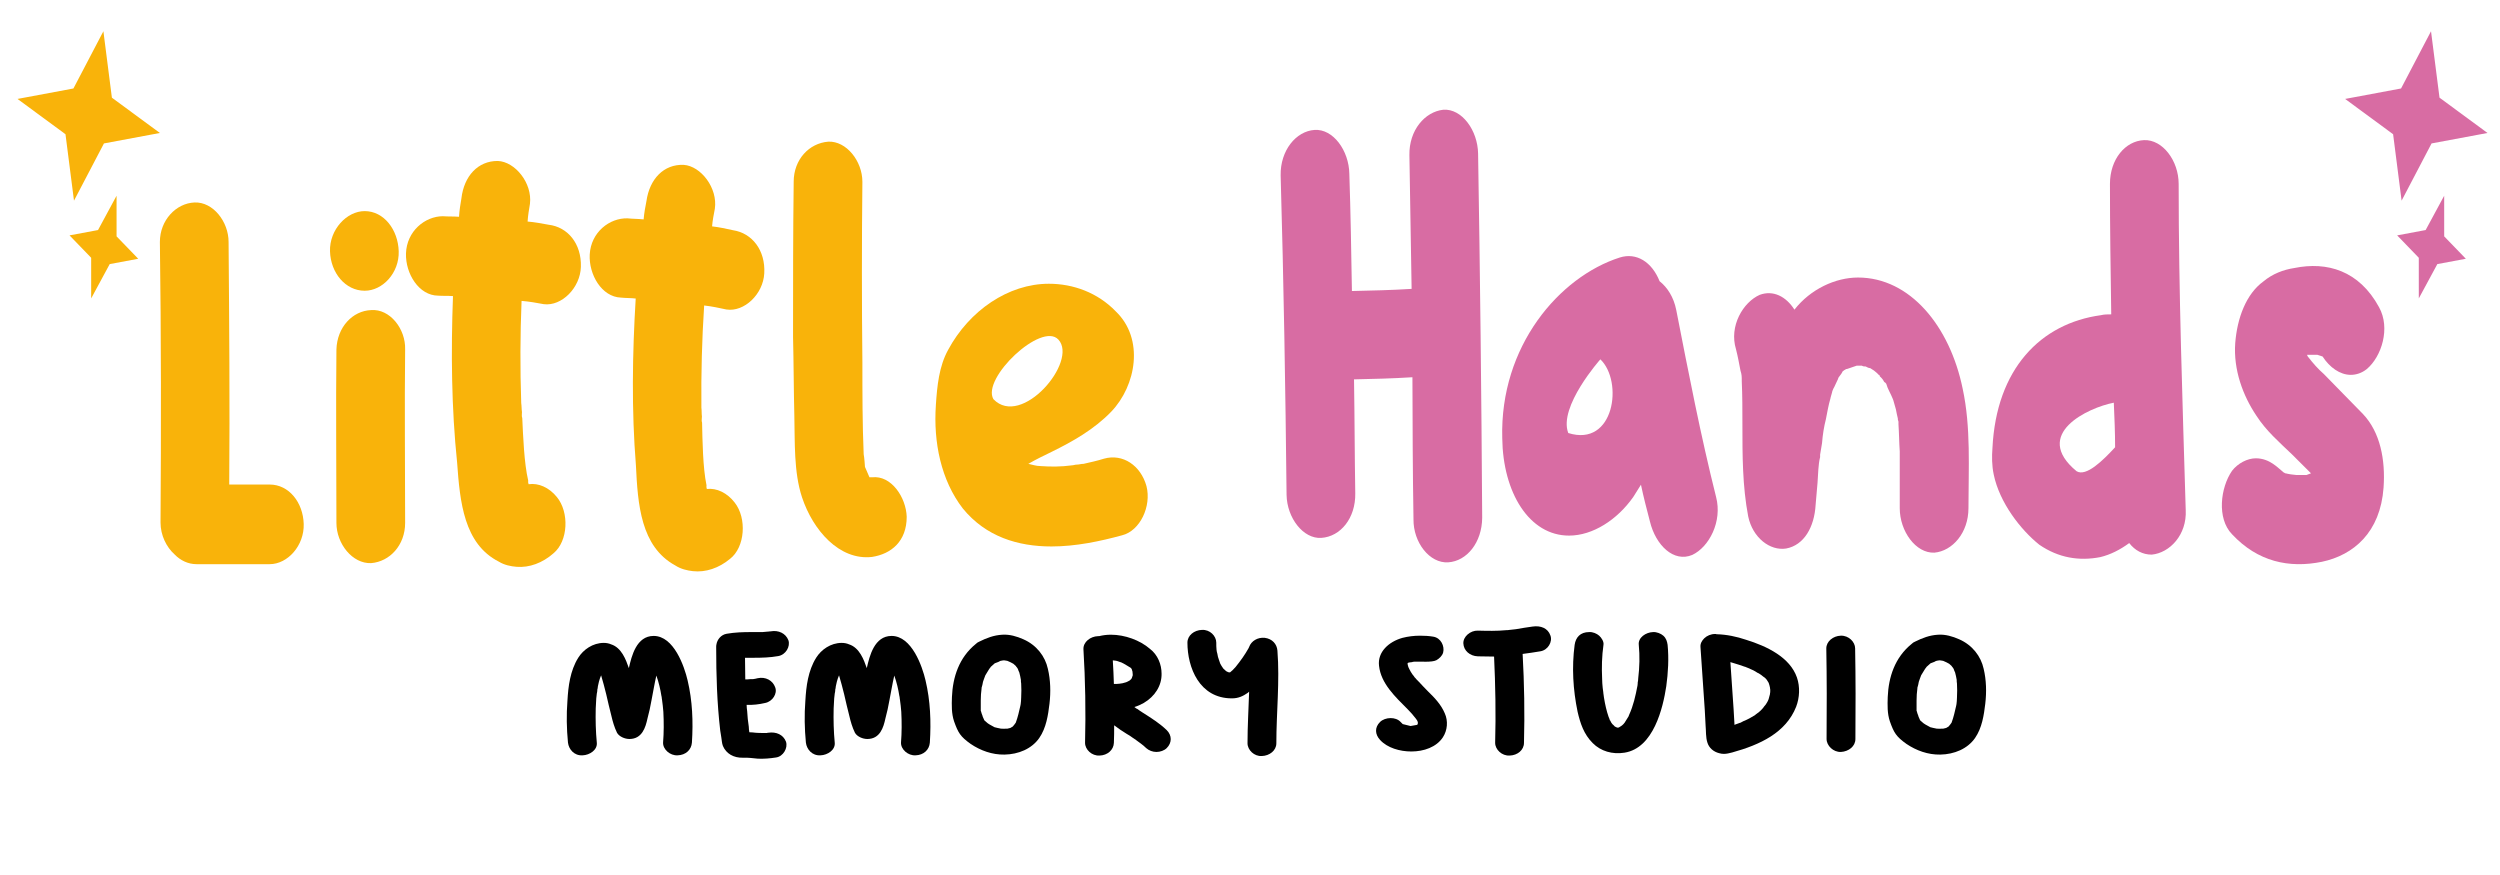 <svg viewBox="0 0 4000 1400" version="1.1" xmlns="http://www.w3.org/2000/svg" id="Layer_1">
  
  <defs>
    <style>
      .st0 {
        fill: #f9b30a;
      }

      .st1 {
        fill: #d86ca3;
      }
    </style>
  </defs>
  <path d="M311.28,323.96c29.8-1.19,54.45,30.96,54.45,63.11,1.03,129.79,2.05,258.39,1.03,388.18h64.73c30.82,0,53.43,28.58,54.45,63.11,1.03,34.53-25.69,64.3-54.45,64.3h-117.12c-13.36,0-25.69-5.95-34.93-15.48-13.36-11.91-22.6-30.96-22.6-51.2,1.02-148.85,1.02-298.88-1.03-448.91,0-34.53,25.69-61.92,55.48-63.11Z" class="st0"></path>
  <path d="M583.49,337.77c30.82,0,53.42,29.77,54.45,64.3,1.03,34.53-25.69,63.11-54.45,63.11-30.82,0-54.45-28.58-55.48-63.11-1.03-34.53,26.71-64.3,55.48-64.3ZM538.28,559.26c1.03-35.73,25.69-61.92,55.48-63.11,29.8-2.38,55.48,29.77,54.45,63.11-1.03,92.88,0,185.75,0,277.44,0,35.73-24.66,61.92-54.45,64.3-29.8,1.19-55.48-30.96-55.48-64.3,0-91.69-1.02-184.57,0-277.44Z" class="st0"></path>
  <path d="M708.74,345.96c8.2.66,16.47.14,25.7.88.64-10.69,2.23-20.11,3.83-29.53,4.19-35.47,26.26-59.95,58.17-59.77,27.74,1.05,55.54,35.51,51.49,68.61-1.6,9.42-3.19,18.84-3.76,28.34,11.28.91,22.48,3.01,33.68,5.1,30.68,3.67,52.76,30.52,51.57,67.42-.97,33.34-30.56,63.19-59.19,59.69-11.2-2.1-23.43-4.28-35.72-5.27-2.25,54.73-2.39,108.43-.55,163.48.74,4.83.46,9.59,1.2,14.42l-.14,2.37c-.14,2.38-.29,4.76.6,7.21,1.37,28.76,2.9,71.85,9.46,99.83-.14,2.38-.21,3.57.67,6.02,15.59-2.32,32.66,5.02,45.12,20.35,20.17,24.3,18.42,70.71-5.42,90.27-17.4,15.31-38.46,23.16-58.96,21.51-9.23-.74-19.41-2.76-28.35-8.25-55.97-28.39-62.23-95.73-66.72-158.16-9.14-87.87-9.94-177.46-6.65-266.72-8.2-.66-16.47-.13-23.64-.71-30.89-.11-52.47-35.27-51.57-67.42,1.12-35.72,30.36-59.62,59.2-59.69Z" class="st0"></path>
  <path d="M1004.14,349.35c8.18.92,16.46.66,25.66,1.7.89-10.67,2.71-20.03,4.53-29.4,5.03-35.33,27.66-59.09,59.56-57.89,27.71,1.93,54.68,37.27,49.86,70.22-1.82,9.37-3.64,18.73-4.43,28.21,11.25,1.27,22.4,3.72,33.55,6.17,30.58,4.64,52.01,32.18,49.95,69.04-1.76,33.3-32.06,62.19-60.59,57.78-11.15-2.45-23.32-5.02-35.59-6.41-3.55,54.64-4.95,108.32-4.42,163.41.63,4.86.23,9.6.85,14.45q-.1,1.19-.2,2.37c-.2,2.37-.4,4.75.43,7.23.68,28.79,1.19,71.92,7.09,100.1-.2,2.37-.3,3.56.53,6.04,15.64-1.83,32.52,6.06,44.62,21.78,19.58,24.94,16.73,71.27-7.56,90.07-17.75,14.75-39,21.93-59.45,19.62-9.2-1.04-19.33-3.38-28.14-9.15-55.27-30.16-59.93-97.68-62.94-160.23-7.06-88.13-5.74-177.71-.33-266.83-8.17-.92-16.46-.66-23.62-1.46-30.87-1.09-51.61-36.92-49.95-69.04,1.96-35.67,31.76-58.63,60.59-57.78Z" class="st0"></path>
  <path d="M1269.89,290.95c0-35.73,24.66-61.92,55.49-64.3,28.76-1.19,54.45,30.96,54.45,64.3-1.03,96.45-1.03,192.9,0,289.35,0,48.82,0,97.64,2.06,146.47,1.02,4.76,2.05,19.05,2.05,20.24l7.2,16.67h4.11c30.82-3.58,54.45,32.15,55.48,63.11,0,39.3-24.66,59.54-55.48,64.3-52.4,5.95-94.53-42.87-111.98-95.26-13.36-40.48-11.3-88.11-12.33-130.99-1.03-41.68-1.03-84.54-2.06-126.22,0-83.36,0-165.51,1.03-247.68Z" class="st0"></path>
  <path d="M1497.38,648.09c2.05-30.96,5.13-61.92,19.52-88.12,33.91-63.11,96.57-105.97,161.31-105.97,39.04,0,78.08,14.28,106.85,44.05,46.23,44.06,32.88,119.08-7.2,160.75-27.73,28.58-61.64,47.63-95.55,64.3-12.32,5.95-24.66,11.91-36.98,19.05,6.16,1.19,12.32,3.57,19.52,3.57,16.44,1.19,32.88,1.19,50.34-1.19,2.06,0,5.14-1.19,8.22-1.19s6.16-1.19,10.28-1.19c10.28-2.38,21.57-4.76,32.88-8.33,29.79-8.34,58.56,10.71,67.81,44.06,8.22,32.15-10.28,71.44-39.05,78.59-34.93,9.53-73.97,17.86-113.01,17.86-53.42,0-104.79-15.48-141.78-60.73-34.93-45.25-47.26-105.98-43.14-165.51ZM1589.44,638.64c44.96,46.99,136.09-60.55,103.97-95.33-26.91-29.14-123.27,62.17-103.97,95.33Z" class="st0"></path>
  <path d="M2103.32,207.89c29.76-1.98,55.01,33.14,55.62,70.15,2.05,62.08,3.08,124.18,4.13,187.6,31.84-.71,63.69-1.41,95.51-3.44-1.18-71.35-2.36-142.7-3.54-214.06-.66-39.64,24.54-69.28,54.29-72.58,29.77-1.98,55.01,33.14,55.62,70.14,3.21,194.24,5.39,388.5,6.55,582.77-.37,39.67-24.55,69.28-54.31,71.27-29.76,1.98-56.01-31.8-55.6-68.83-1.27-76.63-1.49-151.97-1.7-227.31-31.82,2.03-62.64,2.71-93.45,3.4,1,60.78.98,121.58,1.99,182.37.66,39.64-23.52,69.25-54.31,71.26-28.74,1.96-54.99-31.83-55.6-68.82-1.79-170.47-4.61-340.93-9.48-511.33-.66-39.64,24.52-70.61,54.29-72.59Z" class="st1"></path>
  <path d="M2591.63,412.02c26.71-8.42,51.37,7.01,63.7,37.9,12.32,9.82,22.6,25.26,26.71,46.32,19.52,99.65,39.04,200.71,63.7,298.96,10.27,39.31-11.3,80.01-38.02,92.64-29.8,12.63-58.56-15.44-67.81-53.33-5.14-19.66-10.27-39.31-14.38-58.95-4.11,7.01-8.22,12.63-12.33,19.65-25.69,36.5-64.73,61.76-102.74,61.76-63.7,0-105.83-68.78-106.85-155.81-4.11-147.38,91.44-258.26,188.01-289.14ZM2509.22,692.84c73.88,23.29,88.35-82.59,51.37-117.91,0,0-67.56,75.94-51.37,117.91Z" class="st1"></path>
  <path d="M2815.62,471.72c21.58-7.9,42.12,2.64,55.49,23.73,25.69-32.95,65.75-51.4,101.71-51.4,83.22,0,146.93,77.76,167.47,177.92,13.35,61.94,9.25,127.84,9.25,191.1,0,39.54-25.69,68.54-54.46,71.18-29.79,1.31-55.48-34.27-55.48-71.18v-90.93c-1.03-14.5-1.03-29-2.05-43.49v-3.96c-1.03-2.64-1.03-3.95-1.03-5.27-1.03-3.96-2.06-9.22-3.09-14.5-1.03-3.96-3.09-10.54-4.11-14.5l-1.02-2.63c-3.09-7.92-8.22-15.82-10.28-23.73-1.03-1.32-2.06-2.64-3.09-2.64-2.06-3.95-4.11-6.59-7.19-9.22,0-1.32-1.03-2.64-2.06-2.64-2.05-2.63-4.11-3.95-7.19-6.59,0,0-4.11-2.64-6.16-3.96-2.06,0-5.13-1.32-7.19-2.63-2.06,0-4.11,0-6.16-1.32h-8.22l-15.41,5.27c-1.03,0-2.06,0-3.09,1.32-1.03,0-2.06,1.32-4.11,2.64-1.03,2.64-3.08,5.27-5.13,7.9-1.03,1.32-2.06,2.64-2.06,3.96-2.05,3.95-4.11,9.22-6.16,13.17-1.03,1.32-2.06,3.96-3.09,6.6,0,1.32-3.08,10.54-3.08,11.86-3.09,10.54-5.14,22.41-7.19,32.95-3.09,11.85-5.14,25.03-6.17,38.22-1.03,5.27-2.05,11.86-3.08,18.45v3.96c-3.09,11.86-3.09,27.67-4.11,40.85-1.03,11.86-2.05,23.73-3.08,35.59-2.06,35.58-18.5,64.58-47.27,69.85-25.69,3.96-53.42-17.13-60.61-51.4-9.25-48.76-9.25-97.53-9.25-147.61,0-22.41,0-46.13-1.03-68.54,0-7.9,0-10.54-2.06-17.13-2.06-10.54-4.11-22.41-7.19-34.27-11.3-36.9,11.3-75.12,38.01-86.99Z" class="st1"></path>
  <path d="M3187.92,716.97c6.16-126.82,77.05-199.48,173.62-212.69,5.14-1.32,11.3-1.32,16.44-1.32-1.02-70.01-2.05-138.71-2.05-208.73,0-39.63,24.66-68.7,54.45-70.02,29.79-1.32,55.48,33.02,55.48,70.02,0,174.38,6.17,347.44,11.3,521.83,2.06,39.63-25.69,68.69-54.45,71.34-14.39,0-26.71-6.6-35.96-18.49-14.38,10.57-29.79,18.49-46.23,22.46-33.91,6.6-66.78,1.32-97.61-19.81-29.79-23.78-63.7-67.38-72.94-112.3-3.08-14.54-3.08-29.06-2.05-42.27ZM3322.51,753.96c15.41,9.26,42.12-17.17,61.65-38.31,0-23.78-1.03-47.55-2.06-71.34-41.1,7.92-131.51,50.2-59.59,109.64Z" class="st1"></path>
  <path d="M3571.24,753.31c9.25-12.02,24.66-20.03,38.02-20.03,22.6,0,35.95,16.03,43.14,21.36,1.03,1.34,2.06,1.34,4.11,2.67,2.06,0,3.08,1.34,17.47,2.67h16.44l7.19-2.67c-10.28-10.68-20.55-20.03-30.82-30.71-19.52-18.69-41.1-37.39-56.51-61.42-21.57-32.05-36.98-73.45-33.9-116.18,3.08-40.05,17.46-78.77,45.2-98.8,14.38-12.02,31.85-18.7,49.32-21.36,52.4-10.68,103.76,4,135.62,62.76,18.49,33.38,4.11,78.77-19.52,98.81-8.22,6.67-17.47,9.35-25.69,9.35-17.47,0-33.91-12.02-45.2-29.38-3.09-1.33-5.14-1.33-8.22-2.66h-16.44c0,1.34,1.02,2.66,1.02,2.66,8.23,10.68,16.44,20.04,25.69,28.05,20.55,21.36,42.12,42.73,62.68,64.09,27.73,29.37,35.95,73.44,32.88,117.5-5.14,72.1-48.29,108.16-98.63,118.84-52.4,10.68-102.74,0-143.84-44.06-24.66-25.37-18.49-74.77,0-101.48Z" class="st1"></path>
  <polygon points="3980 212.76 3890.51 229.48 3842.57 321.05 3828.98 214.77 3752.19 158.29 3841.69 141.57 3889.62 50 3903.22 156.28 3980 212.76" class="st1"></polygon>
  <polygon points="3945.34 414.02 3899.75 422.54 3870.09 477.43 3870.06 412.44 3835.44 376.6 3881.03 368.08 3910.69 313.19 3910.71 378.19 3945.34 414.02" class="st1"></polygon>
  <g>
    <path d="M907.9,1121.26c1.29-23.06,4.31-48.05,17.24-68.81,8.19-13.07,23.28-23.83,40.96-23.83,3.88,0,8.19.77,11.64,2.31,16.81,5.38,23.71,24.6,28.45,38.06,4.31-19.22,12.07-51.51,39.66-51.51,32.33,0,49.15,48.82,54.32,71.12,7.76,32.68,9.05,66.12,6.9,99.56-.86,11.53-9.92,19.99-22.85,20.37-12.07.77-23.71-9.61-23.28-20.37,1.29-16.53,1.29-32.68.43-49.21-.43-6.54-1.29-13.07-2.16-19.61l-.43-2.69c0-.77,0-2.31-.43-2.69-1.72-11.15-4.31-22.3-8.19-33.06-3.02,13.07-5.17,26.52-7.76,39.59-1.72,9.99-3.88,19.61-6.47,29.22-3.02,14.22-8.62,32.68-28.89,32.68-7.33,0-16.38-3.84-19.83-10-4.31-8.84-6.9-18.07-9.05-27.29-3.02-11.53-5.6-23.06-8.19-34.21-2.59-10.38-5.17-20.37-8.19-30.37-1.29,3.08-2.59,6.54-3.45,10-.43,2.69-1.29,5-1.72,7.69,0,1.15-.43,2.31-.43,3.46-.43.39-.43,1.54-.43,2.31,0,1.54-.43,4.23-.86,5.77-.43,2.69-.43,5.38-.86,7.69-.43,5.38-.43,10.76-.86,16.15-.43,18.45,0,36.52,1.72,54.59,1.29,11.53-11.21,19.99-22.85,20.37-13.36.77-21.99-9.61-23.28-20.37-2.16-22.3-2.59-44.59-.86-66.89Z"></path>
    <path d="M1146.31,1030.92c1.29-7.69,7.33-15.38,16.38-16.91,13.36-2.31,26.3-2.69,39.66-2.69h17.68c3.02-.39,6.04-.39,8.62-.77.86,0,6.04-.38,2.16,0-3.45,0,1.72-.38,2.16-.38,12.5-2.31,24.14,3.07,28.45,14.22,3.45,9.99-4.31,23.45-16.38,25.37-12.93,2.31-25.87,2.69-39.23,2.69h-13.8c0,11.53.43,23.06.43,34.6,2.59,0,5.17,0,7.76-.38h4.31c2.59-.39,5.17-.77,7.76-1.54,12.5-2.69,24.14,3.46,28.02,14.61,3.88,9.99-4.31,22.68-15.95,24.99-9.92,2.31-19.83,3.46-29.75,3.08,0,3.46.43,6.54.86,9.99.43,8.46,1.29,16.53,2.59,24.99,0,3.07.43,5.77.86,8.84,3.45,0,6.9.39,9.92.77,4.31.39,8.19.39,12.5.39h6.04c.43-.39.86-.39,1.72-.39,12.93-1.92,24.14,3.08,28.45,14.22,3.45,9.99-4.31,23.83-15.95,25.37-9.92,1.54-18.97,2.31-28.89,1.92-8.19-.77-15.95-1.92-24.14-1.54-14.66.39-26.73-6.54-31.9-18.84-1.72-4.23-1.72-9.23-2.59-13.84l-1.72-10.76c-5.17-44.59-6.47-88.8-6.47-133.39,0-1.54,0-3.07.43-4.61Z"></path>
    <path d="M1288.58,1121.26c1.29-23.06,4.31-48.05,17.24-68.81,8.19-13.07,23.28-23.83,40.96-23.83,3.88,0,8.19.77,11.64,2.31,16.81,5.38,23.71,24.6,28.45,38.06,4.31-19.22,12.07-51.51,39.66-51.51,32.33,0,49.15,48.82,54.32,71.12,7.76,32.68,9.05,66.12,6.9,99.56-.86,11.53-9.92,19.99-22.85,20.37-12.07.77-23.71-9.61-23.28-20.37,1.29-16.53,1.29-32.68.43-49.21-.43-6.54-1.29-13.07-2.16-19.61l-.43-2.69c0-.77,0-2.31-.43-2.69-1.72-11.15-4.31-22.3-8.19-33.06-3.02,13.07-5.17,26.52-7.76,39.59-1.72,9.99-3.88,19.61-6.47,29.22-3.02,14.22-8.62,32.68-28.89,32.68-7.33,0-16.38-3.84-19.83-10-4.31-8.84-6.9-18.07-9.05-27.29-3.02-11.53-5.6-23.06-8.19-34.21-2.59-10.38-5.17-20.37-8.19-30.37-1.29,3.08-2.59,6.54-3.45,10-.43,2.69-1.29,5-1.72,7.69,0,1.15-.43,2.31-.43,3.46-.43.39-.43,1.54-.43,2.31,0,1.54-.43,4.23-.86,5.77-.43,2.69-.43,5.38-.86,7.69-.43,5.38-.43,10.76-.86,16.15-.43,18.45,0,36.52,1.72,54.59,1.29,11.53-11.21,19.99-22.85,20.37-13.36.77-21.99-9.61-23.28-20.37-2.16-22.3-2.59-44.59-.86-66.89Z"></path>
    <path d="M1523.11,1115.11c1.29-31.52,11.21-63.04,38.37-84.96,1.72-1.54,3.02-2.69,5.17-3.46,11.64-5.77,23.28-10.38,37.08-11.15,11.64-.77,23.28,2.69,33.63,7.3,21.12,9.23,34.92,27.29,39.23,47.28,4.31,18.07,4.74,37.29,2.59,55.74-2.16,18.07-5.17,38.83-16.38,54.97-12.07,17.3-33.2,26.14-55.62,26.52-19.83.38-38.37-6.54-53.89-16.91-16.81-11.92-20.26-18.07-26.73-36.14-4.31-12.69-3.88-26.14-3.45-39.21ZM1569.24,1137.4q.43.38.43.77c.43,2.31,1.29,4.23,2.15,6.54.43,2.31,1.72,4.23,2.59,6.54,0,.38.43.77.43,1.15,1.29,1.15,2.15,1.92,3.02,2.69,3.45,3.46,7.33,5,13.36,8.46,1.72.38,3.02.77,4.74,1.15s3.45.77,5.6,1.15c3.02.39,6.04,0,9.05,0h1.29c1.29-.38,3.02-.77,4.74-1.15,1.29-.77,2.59-1.54,3.88-2.31,1.72-1.92,4.31-5.38,4.74-6.15,3.45-9.23,5.17-17.68,7.33-26.91,0-.77.86-4.23.43-1.54-.86,2.69,0,0,0-.39.43-3.84.86-7.3.86-11.15.43-7.69.43-15.38,0-22.68-.43-1.92-.43-3.84-.43-5.77-.86-4.23-1.29-7.69-2.59-11.92-.43-.77-2.16-4.61-2.16-5.38q0-.38-.43-.77c-.43-1.15-1.72-2.31-2.59-3.46,0-.38-.43-.77-.43-.77-1.29-1.15-2.59-2.31-3.88-3.46-1.72-.77-3.02-1.54-4.31-2.31l-5.17-2.31c-1.29-.38-2.59-.38-4.74-.77-.43-.38-.86,0-1.72,0-1.29,0-3.02.39-4.31.77-.43,0-.86,0-1.29.39-2.16,1.54-5.6,2.31-8.19,3.46-2.16,1.92-4.31,3.84-6.47,5.77q0,.38-.43.77c-1.29,1.54-2.16,2.69-3.02,4.23-1.72,2.69-3.45,5.38-5.17,8.46,0,.39-.43.77-.43,1.15-.43,1.54-1.29,3.07-1.72,4.61-1.29,3.08-2.15,6.15-2.59,9.61-.43,1.54-.86,3.08-1.29,4.61v1.15c-.86,6.15-1.29,12.69-1.29,19.22v16.53Z"></path>
    <path d="M1756.78,1017.85h1.72c6.04-1.54,12.5-2.31,18.97-2.31,22.42,0,46.56,8.84,62.51,22.68,12.5,9.61,18.54,24.99,18.54,39.59.43,19.22-10.78,36.52-28.45,46.9-4.74,2.69-9.92,5-15.09,6.54,1.29.77,3.02,2.69,4.74,3.08,3.02,2.31,6.04,4.23,9.05,6.15,13.36,8.46,26.73,16.91,37.94,27.68,8.62,8.46,8.62,20.37,0,28.83-3.88,3.84-10.35,6.15-16.38,6.15s-12.07-2.31-16.38-6.15c-2.59-2.69-5.6-5-8.62-7.3l-7.33-5.38c-.43-.39-1.72-1.54-2.15-1.54-.86-.77-2.16-1.54-3.45-2.31-3.02-2.31-6.04-4.23-9.48-6.15-6.9-4.23-13.8-8.84-20.26-13.84,0,9.23,0,18.45-.43,28.06-.43,11.53-10.35,19.99-22.85,20.37-12.5.77-23.28-9.61-23.28-20.37,1.29-49.97.43-100.33-2.59-149.92-.43-11.53,11.21-20.37,23.28-20.76ZM1780.49,1056.67c.86,12.69,1.29,24.99,1.72,37.67h3.88c5.17-.38,5.6-.38,9.92-1.15,1.72-.39,3.88-1.15,5.6-1.54.86-.39,1.29-.39,1.72-.77.43,0,1.72-.77,3.02-1.54.43,0,.43-.38.86-.38l2.59-2.31.43-.77c.43-.39.86-.77.86-1.54.43-1.15.86-2.31,1.29-3.84v-1.15c0-1.15-.43-3.46-.43-5l-.43-1.15c0-.77-.43-1.15-.43-1.92-.43-.38-.86-1.54-1.29-2.31-.43-.38-.86-.77-1.72-1.15l-10.35-6.15c-1.29-.77-2.59-1.15-3.88-1.92-3.45-.77-5.6-2.31-9.05-2.69-.86,0-3.02-.39-3.45-.39h-.86Z"></path>
    <path d="M1923.19,1007.85c12.5-.77,22.85,9.61,22.85,20.37,0,3.84,0,7.69.43,11.53,0,.77.86,5.77,1.29,6.15.43,3.46,1.29,6.54,2.59,9.99.43,1.54,1.29,3.46,1.72,5,0,.39.43.77.43,1.15,1.29,2.31,2.59,4.61,4.31,6.92,0,0,.43.39.86,1.15.86.38,1.29,1.15,1.72,1.54.86.77,1.72,1.54,2.59,2.31,1.29.39,2.16,1.15,3.02,1.54.86,0,2.15.39,3.02.39.43-.39.86-.77,1.29-1.15,2.15-1.54,3.88-3.46,5.6-5.38.86-.77,1.29-1.54,2.15-2.31,7.76-9.61,14.66-19.22,20.69-29.99.43-.77.43-1.15.86-1.92,3.45-9.61,13.8-15.76,25.01-14.61,12.07,1.54,19.4,9.99,20.26,20.37,3.88,49.59-1.72,98.8-1.72,148.39,0,11.53-10.78,19.99-23.28,20.37-12.07.77-22.85-9.61-22.85-20.37,0-27.68,1.72-54.97,2.59-82.65-.86.77-1.29,1.15-2.16,1.92-7.76,5.38-15.09,8.84-25.44,8.84-52.17,0-71.13-49.59-71.13-89.18,0-11.53,10.78-19.99,23.28-20.37Z"></path>
    <path d="M2208.16,1155.09c3.88-3.84,10.35-6.15,16.81-6.15,6.04,0,12.07,1.92,15.95,6.15l3.45,3.46s12.07,3.08,12.5,3.08l10.78-1.92c1.72-2.69.86-5-.43-7.3-1.29-1.92-3.02-4.23-4.74-6.15-.86-1.54-4.74-5.38-1.29-1.54-.86-1.15-1.29-1.92-2.16-2.69-2.15-2.31-4.31-4.61-6.47-6.92-20.26-20.37-43.11-41.52-46.13-69.96-2.59-21.91,15.52-38.44,37.51-44.59,9.05-2.31,18.54-3.46,28.02-3.46,7.33,0,14.23.38,21.12,1.54,12.5,1.92,18.54,15.38,15.95,25.37-1.29,5-6.04,9.61-10.78,12.3-7.33,3.84-25.87,1.92-34.92,2.31-4.31.38-2.59.38-3.88.77-7.33.77-8.19.77-6.9,5l.86,3.07c.43.39.86,1.92,1.29,2.69,1.29,3.07,3.45,6.15,5.17,8.84,1.29,1.54,2.59,3.08,3.45,4.61.86,1.15,2.59,2.31,3.45,3.84,1.29,1.15,2.15,2.31,3.45,3.46,4.74,5.38,9.92,10.38,14.66,15.38,10.78,10.38,21.12,21.53,26.73,34.98,5.6,12.3,4.31,27.29-3.02,38.44-10.35,15.76-30.61,22.68-50.44,22.68-18.54,0-38.37-5.77-50.01-18.45-8.19-8.84-9.05-19.99,0-28.83Z"></path>
    <path d="M2364.65,1009.01c15.09.39,30.18.77,45.7-.77,1.29,0,3.02,0,4.74-.38,3.45-.39,6.9-.77,10.35-1.15,9.05-1.54,17.68-3.07,26.73-4.23,12.93-1.92,24.57,2.69,28.45,14.22,3.88,9.99-3.88,23.45-15.95,25.37-9.49,1.54-18.97,3.08-28.45,4.23,2.59,47.28,3.45,94.57,2.15,142.23,0,11.53-10.35,19.99-22.85,20.37-12.5.77-23.28-9.61-23.28-20.37,1.29-46.13.43-92.26-1.72-138.01-8.62,0-17.24-.39-25.87-.39-12.93-.38-22.85-9.23-23.28-20.76-.43-10.76,11.21-20.76,23.28-20.37ZM2417.68,1007.47c-.43.39-.86.39-1.29.39.43,0,.86,0,1.29-.39Z"></path>
    <path d="M2666,1098.19c-5.17,34.21-20.26,98.79-66.82,106.1-19.4,3.08-37.94-2.31-50.87-15.38-14.23-14.22-19.83-31.52-24.14-49.97-7.33-35.37-9.49-71.5-4.74-107.25,1.72-11.92,9.05-20.37,23.28-20.37,5.6-.39,12.07,2.31,15.95,5.77,3.88,3.46,7.76,9.61,6.9,14.61-2.59,18.07-3.02,36.14-2.15,54.59,0,4.61.43,9.23.86,13.84.43,2.31.43,4.61.86,6.54,0,1.54.43,2.69.43,4.23,0,.39.86,3.08,0,.39-.43-3.08.43,1.54.43,2.31,0,1.15.43,2.31.43,3.07,1.72,10.38,3.88,20.37,7.33,30.37.43,1.15,1.29,2.69,1.72,4.23v.77c.43.77.86.77.86.77.86,2.31,2.16,4.23,3.45,5.77,1.72,1.15,3.02,3.08,3.88,3.84,3.02,1.54,3.88,1.92,5.17,1.92.86,0,2.16-.77,5.6-3.08,1.29-.77,2.15-1.92,3.45-3.08.43-.77.86-1.15,1.29-1.54,2.16-3.46,4.31-6.92,6.47-10.38.43-.77.43-1.54.86-2.31,6.9-14.99,10.35-30.75,13.36-46.51,0,.77,0-.77,0-1.54.43-.77.43-1.54.43-2.31v1.54-2.69c.43-2.31.86-4.61.86-7.3,2.15-17.68,2.59-35.75.86-53.43-1.29-11.53,11.21-19.99,22.85-20.37,5.6-.39,12.5,2.31,16.38,5.77,4.74,4.23,6.04,9.23,6.9,14.61,2.15,21.91.86,44.59-2.16,66.5ZM2575.47,1151.24c.43.38.86,1.54.86,1.54,0,0-.43-1.15-.86-1.54ZM2619.87,1095.89v1.54s0-.77.43-2.31c0,0,0,.39-.43.77Z"></path>
    <path d="M2726.79,1021.31c4.31-4.23,10.78-6.92,17.25-6.92.86,0,1.72,0,2.59.38,15.95.39,32.33,3.84,46.99,8.84,33.63,10.38,70.27,28.06,81.48,60.35,5.17,14.99,4.31,32.29-1.29,46.9-16.38,41.52-57.77,60.74-102.18,73.04-4.31,1.15-9.05,2.31-13.36,2.31-2.59,0-5.17-.39-7.76-1.15-9.05-2.31-15.95-8.46-18.54-16.53-3.02-8.84-2.15-19.22-3.02-27.68-.43-8.46-.86-16.53-1.29-24.6-2.15-33.83-4.74-67.66-6.9-101.1-.43-5.38,2.16-9.99,6.04-13.84ZM2768.61,1059.37l5.17,75.73c.43,7.3.86,14.99,1.29,22.3v2.31c.86-.39,8.62-3.08,8.62-3.08,0,0-3.88,1.54-1.29.39.86-.39,1.72-.39,2.59-.77,1.29-.77,3.02-1.54,4.31-2.31,6.9-2.69,12.93-6.15,18.54-9.61.43-.38.86-.77,1.29-1.15,3.45-2.31,7.76-5.77,10.35-8.84,1.29-1.15,2.16-2.69,3.02-3.84,2.15-2.31,3.88-4.61,5.17-7.3.43-.38.43-1.15.86-1.54.43-.77.86-1.92,1.29-3.07.86-2.69,1.29-5.38,2.16-8.07v-.77c.43-1.54.43-3.08.43-4.61s0-2.69-.43-4.23v-.77c-.43-2.69-1.29-5-2.16-7.69-.86-1.15-1.29-2.31-2.15-3.46-.43-.77-.86-1.15-1.29-1.92-.86-.77-1.72-1.92-2.59-2.69-1.72-1.15-3.88-2.69-5.6-4.23-.86-.39-1.29-1.15-1.73-1.15-.86-.77-3.45-2.31-4.74-2.69-2.16-1.54-4.31-2.69-6.47-3.84-3.02-1.15-5.6-2.69-8.62-3.84-1.29-.39-2.59-1.15-3.88-1.54-.43-.39-.86-.39-1.29-.39-6.04-1.92-11.64-4.23-17.68-5.77-1.72-.38-3.45-1.15-5.17-1.54Z"></path>
    <path d="M2945.37,1017.08c12.5-.38,22.85,9.99,22.85,20.37.86,48.44.86,96.87.43,144.93,0,11.53-10.35,19.99-23.28,20.76-12.07.38-22.85-9.99-22.85-20.76.43-48.05.43-96.49-.43-144.93,0-11.15,10.78-19.99,23.28-20.37Z"></path>
    <path d="M3020.38,1115.11c1.29-31.52,11.21-63.04,38.37-84.96,1.72-1.54,3.02-2.69,5.17-3.46,11.64-5.77,23.28-10.38,37.08-11.15,11.64-.77,23.28,2.69,33.63,7.3,21.12,9.23,34.92,27.29,39.23,47.28,4.31,18.07,4.74,37.29,2.59,55.74-2.16,18.07-5.17,38.83-16.38,54.97-12.07,17.3-33.2,26.14-55.62,26.52-19.83.38-38.37-6.54-53.89-16.91-16.81-11.92-20.26-18.07-26.73-36.14-4.31-12.69-3.88-26.14-3.45-39.21ZM3066.51,1137.4q.43.38.43.77c.43,2.31,1.29,4.23,2.15,6.54.43,2.31,1.72,4.23,2.59,6.54,0,.38.43.77.43,1.15,1.29,1.15,2.15,1.92,3.02,2.69,3.45,3.46,7.33,5,13.36,8.46,1.72.38,3.02.77,4.74,1.15s3.45.77,5.6,1.15c3.02.39,6.04,0,9.05,0h1.29c1.29-.38,3.02-.77,4.74-1.15,1.29-.77,2.59-1.54,3.88-2.31,1.72-1.92,4.31-5.38,4.74-6.15,3.45-9.23,5.17-17.68,7.33-26.91,0-.77.86-4.23.43-1.54-.86,2.69,0,0,0-.39.43-3.84.86-7.3.86-11.15.43-7.69.43-15.38,0-22.68-.43-1.92-.43-3.84-.43-5.77-.86-4.23-1.29-7.69-2.59-11.92-.43-.77-2.16-4.61-2.16-5.38q0-.38-.43-.77c-.43-1.15-1.72-2.31-2.59-3.46,0-.38-.43-.77-.43-.77-1.29-1.15-2.59-2.31-3.88-3.46-1.72-.77-3.02-1.54-4.31-2.31l-5.17-2.31c-1.29-.38-2.59-.38-4.74-.77-.43-.38-.86,0-1.72,0-1.29,0-3.02.39-4.31.77-.43,0-.86,0-1.29.39-2.16,1.54-5.6,2.31-8.19,3.46-2.16,1.92-4.31,3.84-6.47,5.77q0,.38-.43.77c-1.29,1.54-2.16,2.69-3.02,4.23-1.72,2.69-3.45,5.38-5.17,8.46,0,.39-.43.77-.43,1.15-.43,1.54-1.29,3.07-1.72,4.61-1.29,3.08-2.15,6.15-2.59,9.61-.43,1.54-.86,3.08-1.29,4.61v1.15c-.86,6.15-1.29,12.69-1.29,19.22v16.53Z"></path>
  </g>
  <polygon points="255.81 212.76 166.31 229.48 118.38 321.05 104.78 214.77 28 158.29 117.49 141.57 165.43 50 179.02 156.28 255.81 212.76" class="st0"></polygon>
  <polygon points="221.15 414.02 175.55 422.54 145.89 477.43 145.87 412.44 111.25 376.6 156.84 368.08 186.5 313.19 186.52 378.19 221.15 414.02" class="st0"></polygon>
</svg>